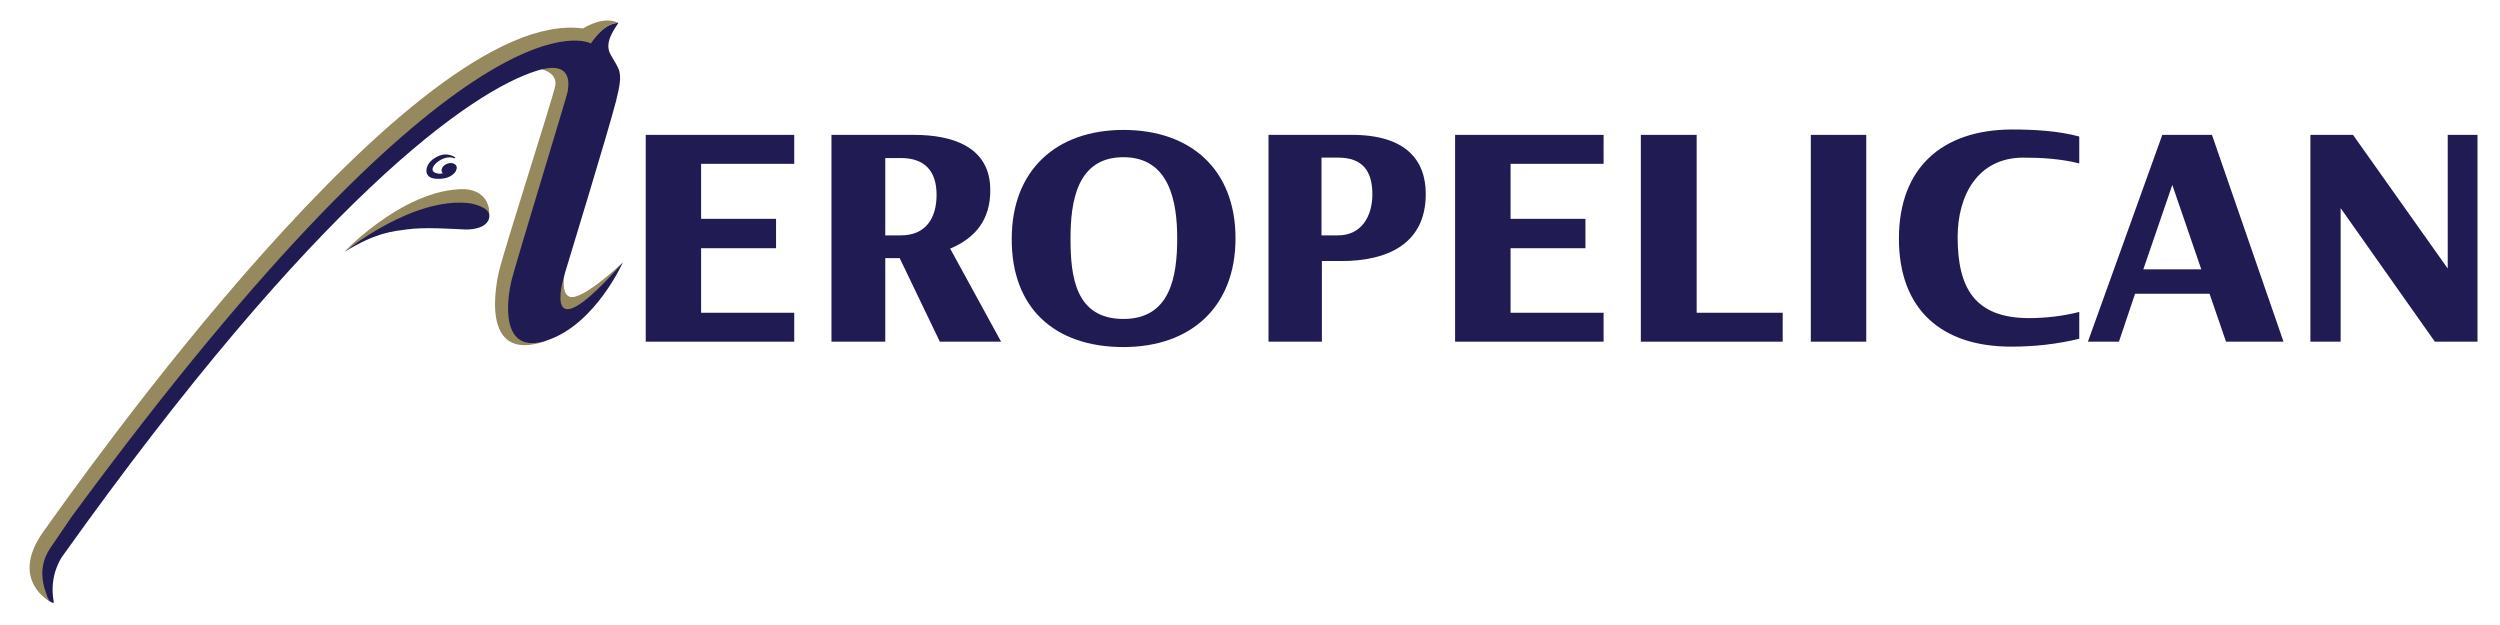 <?xml version="1.0" encoding="UTF-8"?> <svg xmlns:x="http://ns.adobe.com/Extensibility/1.0/" xmlns:i="http://ns.adobe.com/AdobeIllustrator/10.0/" xmlns:graph="http://ns.adobe.com/Graphs/1.0/" xmlns="http://www.w3.org/2000/svg" xmlns:xlink="http://www.w3.org/1999/xlink" version="1.1" id="Layer_1" x="0px" y="0px" width="102px" height="25.5px" viewBox="0 0 102 25.5" xml:space="preserve">  <polygon fill="#201B52" points="26.346,13.94 26.346,5.503 32.405,5.503 32.405,6.684 28.605,6.684 28.605,8.928 31.663,8.928 31.663,10.127 28.605,10.127 28.605,12.76 32.405,12.76 32.405,13.94 "></polygon> <path fill="#201B52" d="M38.345,13.94l-1.637-3.407h-0.589v3.407h-2.195V5.503H37.3c1.534,0,3.122,0.472,3.103,2.277 c0,1.165-0.589,1.925-1.636,2.363l2.077,3.796H38.345z M36.759,6.448h-0.64v3.155h0.64c1.014,0,1.453-0.707,1.453-1.654 C38.212,6.988,37.737,6.448,36.759,6.448"></path> <path fill="#201B52" d="M45.836,14.16c-2.801,0-4.573-1.585-4.557-4.421c0-2.801,1.824-4.438,4.557-4.438 c2.752,0,4.573,1.62,4.573,4.421C50.409,12.523,48.588,14.16,45.836,14.16 M45.836,6.414c-1.905,0-2.159,1.824-2.159,3.325 c0,1.552,0.204,3.274,2.159,3.274c1.926,0,2.194-1.755,2.194-3.291C48.03,8.22,47.711,6.414,45.836,6.414"></path> <path fill="#201B52" d="M54.743,10.65h-0.81v3.291h-2.178V5.502h3.394c2.228,0,3.022,1.047,3.022,2.414 C58.172,9.975,56.567,10.65,54.743,10.65 M54.593,6.431h-0.676v3.172h0.676c0.96,0,1.4-0.793,1.4-1.67 C55.993,6.972,55.59,6.431,54.593,6.431"></path> <polygon fill="#201B52" points="59.368,13.94 59.368,5.503 65.427,5.503 65.427,6.684 61.631,6.684 61.631,8.928 64.686,8.928 64.686,10.127 61.631,10.127 61.631,12.76 65.427,12.76 65.427,13.94 "></polygon> <polygon fill="#201B52" points="66.946,13.94 66.946,5.503 69.224,5.503 69.224,12.76 72.734,12.76 72.734,13.94 "></polygon> <rect x="73.881" y="5.503" fill="#201B52" width="2.262" height="8.437"></rect> <path fill="#201B52" d="M84.833,13.822c-0.911,0.22-1.823,0.321-2.785,0.321c-2.834,0-4.572-1.519-4.572-4.405 c0-2.885,1.753-4.438,4.591-4.455c0.909,0,1.887,0.051,2.767,0.287v1.098c-0.742-0.187-1.521-0.237-2.28-0.237 c-1.871,0-2.682,1.553-2.682,3.242c0,2.091,0.708,3.306,2.92,3.306c0.674,0,1.383-0.084,2.042-0.252v1.114V13.822z"></path> <path fill="#201B52" d="M90.822,13.94l-0.674-1.957h-3.037l-0.658,1.957h-1.266l3.035-8.437h2.026l2.919,8.437H90.822z M88.63,7.545 l-1.182,3.443h2.364L88.63,7.545z"></path> <polygon fill="#201B52" points="99.342,13.94 95.498,8.491 95.498,13.94 94.264,13.94 94.264,5.503 96.003,5.503 99.867,10.955 99.867,5.503 101.082,5.503 101.082,13.94 "></polygon> <path fill="#96895D" d="M25.406,10.714c0,0-1.671,1.592-2.171,1.39c-0.504-0.203-0.041-1.62-0.041-1.701 c0-0.08-1.022,2.327-0.04,2.34C24.14,12.757,25.384,10.759,25.406,10.714"></path> <path fill="#96895D" d="M14.119,10.234c-0.504,0.469,2.245-2.583,4.865-2.516c0.932,0.078,1.008,0.824,0.969,1.056l-2.981,0.175 C16.972,8.949,14.62,9.764,14.119,10.234"></path> <path fill="#201B52" d="M14.08,10.26c0,0,2.798-2.276,5.113-1.963c0,0,0.793,0.135,0.774,0.522 c-0.022,0.406-0.522,0.564-1.024,0.543c-0.5-0.021-1.625-0.105-2.358,0C16.073,9.436,15.374,9.466,14.08,10.26"></path> <path fill="#96895D" d="M22.006,2.809c0.205,0.019,0.747,0.212,0.646,0.699c-0.107,0.529-2.053,6.574-2.285,7.532 c-0.08,0.328-0.893,3.855,1.913,2.871l0.172-0.984l1.563-10.463C24.016,2.464,21.803,2.792,22.006,2.809"></path> <path fill="#201B52" d="M18.572,3.745c3.967-2.867,5.533-2.024,5.533-2.024c0.475-0.67,0.912-0.779,1.091-0.786 c0.042-0.002,0.024,0.011,0.021,0.018c-0.197,0.299-0.559,0.806-0.312,1.259c0.358,0.666,0.557,0.638,0.225,1.928 c-0.332,1.288-1.991,6.698-2.096,7.053c-0.108,0.354-0.932,3.288,2.374-0.48c0,0-1.115,2.517-3.083,3.172 c-1.966,0.655-1.649-1.7-1.436-2.515c0.212-0.816,2.25-7.478,2.269-7.621c0.018-0.142,0.307-1.346-1.241-0.868 c-2.693,0.833-8.984,5.246-19.368,19.811c0,0-0.569,0.753-0.355,1.867c0.002,0.016-0.004,0.048-0.027,0.041 c-0.056-0.02-0.171-0.068-0.233-0.151c-0.053-0.069-0.136-0.366-0.161-0.436c-0.327-0.972,0.154-1.517,0.298-1.731 c0.05-0.074,0.851-1.25,0.851-1.25C10.292,10.868,15.263,6.135,18.572,3.745"></path> <path fill="#96895D" d="M1.852,24.119c0.036,0.108,0.123,0.38,0.19,0.419c0.066,0.042-1.708-0.835-0.272-2.848 C3.21,19.677,16.913,0.214,23.787,1.161c0,0,0.811-0.531,1.42-0.235c0.014,0.007,0.031,0.018,0.008,0.014 c-0.131,0.003-0.511-0.009-1.11,0.833c0,0-4.906-2.827-21.183,19.311c0,0-0.69,1.011-0.852,1.25 C1.927,22.547,1.524,23.147,1.852,24.119"></path> <path fill="#201B52" d="M18.521,6.453c0.025,0.011,0.042,0.009,0.048-0.002c0.011-0.021,0.002-0.028-0.025-0.047 c-0.043-0.031-0.311-0.181-0.626-0.049c-0.554,0.233-0.551,0.629-0.498,0.734c0.056,0.105,0.139,0.23,0.569,0.205 c0.431-0.026,0.609-0.274,0.609-0.346c0-0.072-0.221-0.052-0.221-0.052s-0.292,0.302-0.635,0.146 C17.393,6.882,18.081,6.273,18.521,6.453"></path> <path fill="#201B52" d="M18.625,6.783c0.044,0.119-0.05,0.269-0.216,0.333c-0.164,0.063-0.336,0.018-0.381-0.103 c-0.047-0.121,0.049-0.269,0.215-0.333C18.407,6.618,18.578,6.663,18.625,6.783"></path> </svg> 